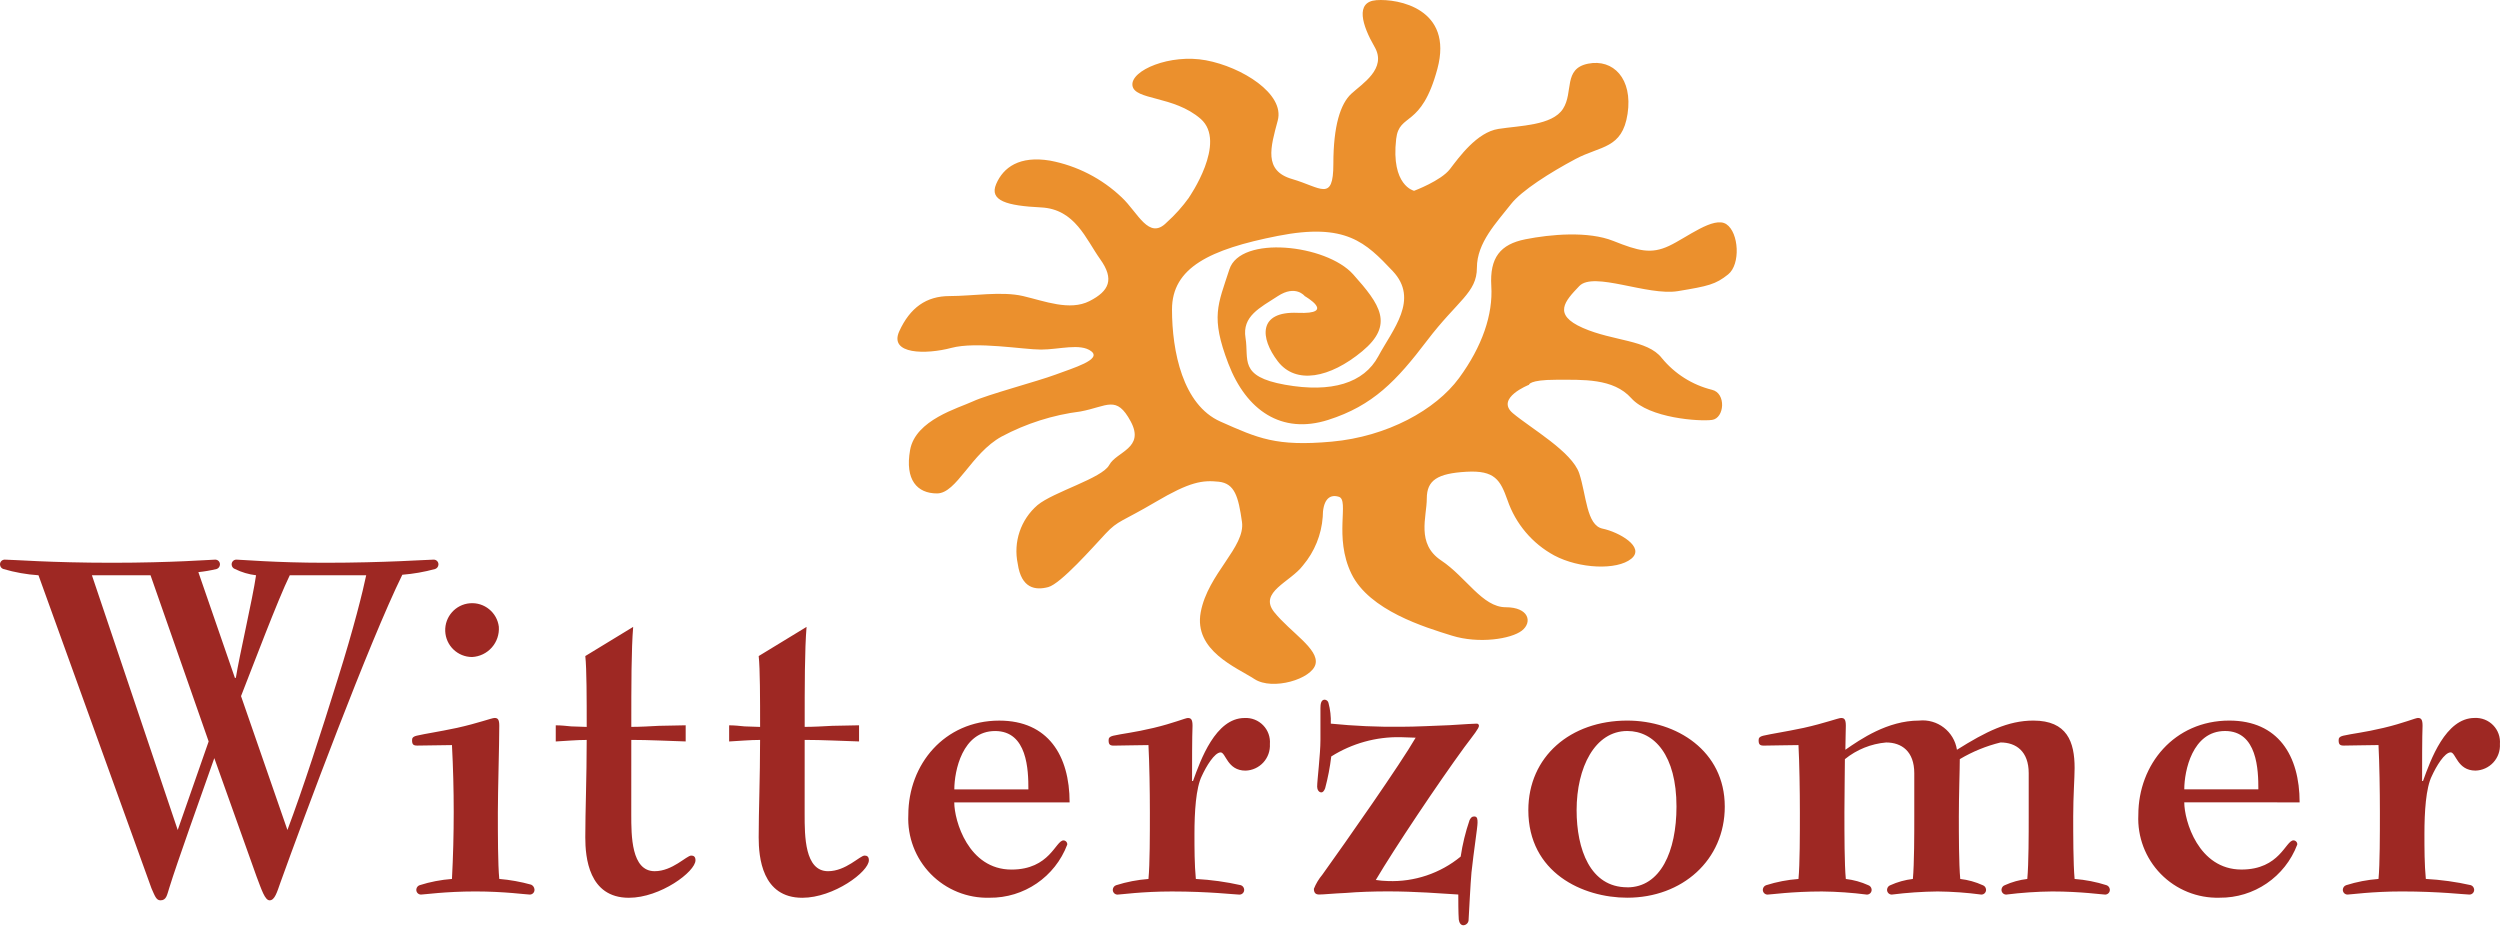 <?xml version="1.0" encoding="UTF-8"?>
<svg width="180px" height="67px" viewBox="0 0 180 67" version="1.1" xmlns="http://www.w3.org/2000/svg" xmlns:xlink="http://www.w3.org/1999/xlink">
    <title>Witterzomer</title>
    <g id="Desktop" stroke="none" stroke-width="1" fill="none" fill-rule="evenodd">
        <g id="Chalet-modellen---Desktop" transform="translate(-998, -2256)">
            <g id="Logo-slider" transform="translate(-177, 2207)">
                <g id="Logo" transform="translate(1145, 0)">
                    <g id="Witterzomer" transform="translate(30, 49)">
                        <path d="M14.282,41.193 C14.725,41.147 15.165,41.072 15.598,40.968 C15.729,40.924 15.822,40.806 15.835,40.669 C15.846,40.573 15.815,40.477 15.751,40.406 C15.686,40.334 15.594,40.293 15.498,40.293 C15.261,40.293 12.358,40.519 8.069,40.519 C3.613,40.519 0.913,40.293 0.339,40.293 C0.243,40.293 0.151,40.334 0.086,40.406 C0.022,40.477 -0.009,40.573 0.002,40.669 C0.015,40.806 0.108,40.924 0.239,40.968 C1.064,41.211 1.913,41.362 2.771,41.419 L10.907,63.962 C11.143,64.487 11.244,64.824 11.548,64.824 C11.986,64.824 12.02,64.45 12.189,63.924 C12.729,62.163 14.518,57.173 15.43,54.585 L18.468,63.1 C18.839,64.075 19.075,64.824 19.413,64.824 C19.784,64.824 19.949,64.224 20.189,63.548 C21.874,58.86 26.569,46.257 28.967,41.382 C29.765,41.318 30.556,41.18 31.329,40.968 C31.46,40.924 31.553,40.806 31.566,40.669 C31.577,40.573 31.546,40.477 31.482,40.406 C31.417,40.334 31.325,40.293 31.229,40.293 C30.824,40.293 27.718,40.519 23.397,40.519 C19.886,40.519 17.32,40.293 17.017,40.293 C16.92,40.293 16.828,40.334 16.764,40.406 C16.7,40.477 16.669,40.573 16.68,40.669 C16.693,40.806 16.785,40.924 16.916,40.968 C17.394,41.204 17.907,41.356 18.436,41.419 C18.199,43.07 17.22,47.271 16.981,48.808 L16.913,48.808 L14.282,41.193 Z M12.796,59.76 L6.618,41.419 L10.838,41.419 L15.023,53.384 L12.796,59.76 Z M17.354,50.121 C18.196,47.983 19.986,43.221 20.864,41.419 L26.366,41.419 C26.131,42.545 25.489,45.172 24.308,48.921 C23.092,52.822 21.81,56.798 20.695,59.76 L17.354,50.121 Z M32.541,53.644 C32.71,56.855 32.71,60.073 32.541,63.284 C31.75,63.343 30.968,63.494 30.212,63.734 C30.082,63.779 29.99,63.896 29.976,64.033 C29.965,64.129 29.996,64.225 30.06,64.297 C30.124,64.369 30.217,64.41 30.313,64.409 C30.515,64.409 32.068,64.184 34.229,64.184 C36.322,64.184 37.905,64.409 38.145,64.409 C38.241,64.41 38.333,64.369 38.398,64.297 C38.462,64.225 38.493,64.129 38.482,64.033 C38.469,63.887 38.379,63.758 38.245,63.696 C37.494,63.487 36.725,63.349 35.948,63.283 C35.846,62.233 35.846,60.057 35.846,58.481 C35.846,56.944 35.948,53.643 35.948,52.256 C35.948,51.805 35.846,51.693 35.61,51.693 C35.408,51.693 34.428,52.069 32.909,52.406 C31.492,52.706 30.647,52.819 30.006,52.969 C29.7,53.045 29.669,53.157 29.669,53.306 C29.669,53.606 29.77,53.682 30.04,53.682 C30.484,53.685 31.934,53.646 32.54,53.646 L32.541,53.644 Z M35.917,45.13 C35.79,44.098 34.871,43.35 33.835,43.435 C32.799,43.519 32.014,44.407 32.056,45.446 C32.099,46.485 32.953,47.305 33.993,47.305 C34.538,47.276 35.048,47.029 35.409,46.621 C35.771,46.213 35.953,45.676 35.916,45.132 L35.917,45.13 Z M45.453,53.273 C46.736,53.273 48.154,53.349 49.369,53.384 L49.369,52.221 C48.761,52.221 48.12,52.259 47.445,52.259 C46.769,52.295 46.095,52.335 45.454,52.335 C45.454,49.335 45.454,46.784 45.588,45.136 L42.142,47.236 C42.243,48.137 42.243,50.387 42.243,52.338 C41.872,52.338 41.5,52.3 41.129,52.3 C40.757,52.263 40.387,52.223 40.014,52.223 L40.014,53.386 C40.756,53.348 41.499,53.275 42.242,53.275 C42.242,56.012 42.141,58.376 42.141,60.288 C42.141,61.713 42.377,64.64 45.281,64.64 C47.543,64.64 50.075,62.764 50.075,61.938 C50.075,61.676 49.94,61.601 49.768,61.601 C49.431,61.601 48.418,62.726 47.136,62.726 C45.451,62.726 45.451,60.175 45.451,58.638 L45.453,53.273 Z M57.936,53.273 C59.219,53.273 60.637,53.349 61.852,53.384 L61.852,52.221 C61.245,52.221 60.603,52.259 59.929,52.259 C59.253,52.295 58.578,52.335 57.937,52.335 C57.937,49.335 57.937,46.784 58.072,45.136 L54.626,47.236 C54.727,48.137 54.727,50.387 54.727,52.338 C54.355,52.338 53.985,52.3 53.612,52.3 C53.241,52.263 52.869,52.223 52.498,52.223 L52.498,53.386 C53.24,53.348 53.984,53.275 54.726,53.275 C54.726,56.012 54.625,58.376 54.625,60.288 C54.625,61.713 54.862,64.64 57.765,64.64 C60.027,64.64 62.559,62.764 62.559,61.938 C62.559,61.676 62.424,61.601 62.252,61.601 C61.915,61.601 60.902,62.726 59.619,62.726 C57.934,62.726 57.934,60.175 57.934,58.638 L57.936,53.273 Z M77.012,57.773 C77.012,54.398 75.459,51.884 71.948,51.884 C67.999,51.884 65.399,55.035 65.399,58.673 C65.323,60.255 65.909,61.798 67.017,62.93 C68.126,64.062 69.655,64.68 71.239,64.637 C73.726,64.665 75.965,63.135 76.843,60.808 C76.848,60.732 76.822,60.658 76.771,60.601 C76.72,60.545 76.649,60.512 76.573,60.509 C76,60.509 75.594,62.609 72.826,62.609 C69.719,62.609 68.707,59.086 68.707,57.771 L77.012,57.773 Z M68.711,56.835 C68.711,55.522 69.284,52.634 71.648,52.634 C73.977,52.634 74.044,55.447 74.044,56.835 L68.711,56.835 Z M89.579,64.034 C89.566,63.896 89.473,63.78 89.343,63.734 C88.277,63.494 87.193,63.344 86.101,63.285 C86.001,62.234 86.001,61.071 86.001,60.058 C86.001,58.482 86.101,56.721 86.537,55.857 C86.844,55.182 87.449,54.173 87.887,54.173 C88.259,54.173 88.36,55.485 89.677,55.485 C90.166,55.471 90.628,55.26 90.959,54.899 C91.29,54.538 91.46,54.059 91.432,53.571 C91.473,53.071 91.296,52.578 90.946,52.219 C90.597,51.86 90.11,51.669 89.609,51.696 C87.517,51.696 86.436,54.733 85.896,56.234 L85.828,56.234 C85.828,55.033 85.828,53.046 85.862,52.259 C85.862,51.808 85.761,51.696 85.525,51.696 C85.355,51.696 84.478,52.071 83.06,52.409 C81.643,52.747 80.799,52.822 80.158,52.971 C79.851,53.047 79.82,53.159 79.82,53.309 C79.82,53.608 79.921,53.685 80.19,53.685 C80.63,53.685 82.081,53.646 82.689,53.646 C82.756,54.921 82.791,56.947 82.791,58.484 C82.791,60.061 82.791,62.237 82.689,63.286 C81.898,63.345 81.116,63.496 80.36,63.736 C80.229,63.781 80.137,63.898 80.123,64.035 C80.112,64.131 80.143,64.227 80.208,64.299 C80.272,64.371 80.364,64.412 80.461,64.412 C80.665,64.412 82.217,64.186 84.377,64.186 C87.077,64.186 88.934,64.412 89.237,64.412 C89.334,64.413 89.428,64.373 89.493,64.301 C89.559,64.23 89.59,64.133 89.579,64.036 L89.579,64.034 Z M105.944,62.835 C106.113,61.259 106.383,59.571 106.383,59.235 C106.383,59.01 106.383,58.785 106.147,58.785 C105.978,58.785 105.911,58.862 105.809,59.048 C105.516,59.902 105.301,60.781 105.169,61.674 C103.699,62.881 101.837,63.508 99.936,63.435 C99.642,63.429 99.349,63.404 99.058,63.358 C100.409,61.069 103.549,56.381 105.439,53.793 C106.114,52.894 106.485,52.442 106.485,52.256 C106.485,52.212 106.467,52.171 106.435,52.141 C106.403,52.112 106.36,52.098 106.317,52.102 C106.249,52.102 105.405,52.139 104.359,52.214 C103.278,52.252 101.962,52.327 100.848,52.327 C99.168,52.344 97.489,52.27 95.818,52.102 C95.837,51.596 95.78,51.09 95.648,50.601 C95.616,50.475 95.507,50.385 95.378,50.376 C95.108,50.376 95.072,50.713 95.072,50.977 L95.072,53.266 C95.072,54.316 94.835,56.191 94.835,56.641 C94.835,56.828 94.937,57.053 95.142,57.053 C95.243,57.053 95.343,56.941 95.411,56.753 C95.612,56.002 95.759,55.237 95.85,54.465 C97.344,53.524 99.081,53.041 100.846,53.077 C101.217,53.077 101.589,53.114 101.927,53.114 C100.846,54.99 96.93,60.579 95.208,62.979 C94.953,63.282 94.747,63.624 94.6,63.993 C94.6,64.255 94.702,64.405 94.971,64.405 C95.309,64.405 96.018,64.329 96.895,64.292 C97.807,64.215 98.886,64.18 99.934,64.18 C101.925,64.18 103.815,64.333 104.997,64.405 C104.997,64.818 104.997,65.718 105.032,66.206 C105.064,66.43 105.166,66.619 105.368,66.619 C105.584,66.605 105.749,66.422 105.74,66.206 C105.776,65.612 105.877,63.548 105.945,62.836 L105.944,62.835 Z M124.183,58.07 C124.183,54.058 120.707,51.882 117.162,51.882 C113.077,51.882 110.04,54.47 110.04,58.333 C110.04,62.835 113.955,64.635 117.162,64.635 C121.112,64.637 124.184,61.936 124.184,58.069 L124.183,58.07 Z M117.162,63.885 C114.495,63.885 113.516,61.147 113.516,58.333 C113.516,55.257 114.832,52.632 117.162,52.632 C119.12,52.632 120.707,54.394 120.707,58.07 C120.707,61.297 119.559,63.89 117.163,63.89 L117.162,63.885 Z M137.828,58.784 C137.828,60.022 137.828,62.196 137.727,63.285 C137.167,63.35 136.62,63.501 136.107,63.734 C135.976,63.779 135.884,63.896 135.87,64.034 C135.859,64.13 135.89,64.226 135.954,64.298 C136.019,64.37 136.111,64.411 136.208,64.41 C137.306,64.272 138.41,64.197 139.516,64.185 C140.567,64.196 141.615,64.271 142.657,64.41 C142.753,64.411 142.845,64.37 142.91,64.298 C142.975,64.226 143.005,64.13 142.994,64.034 C142.981,63.897 142.889,63.78 142.758,63.734 C142.245,63.501 141.698,63.35 141.138,63.285 C141.037,62.196 141.037,60.022 141.037,58.784 C141.037,57.133 141.105,55.445 141.105,54.658 C142.019,54.115 143.008,53.71 144.041,53.457 C145.156,53.457 146.067,54.094 146.067,55.67 L146.067,58.784 C146.067,60.022 146.067,62.196 145.965,63.285 C145.405,63.35 144.859,63.502 144.345,63.734 C144.215,63.78 144.123,63.897 144.109,64.034 C144.098,64.13 144.129,64.226 144.193,64.298 C144.258,64.369 144.35,64.41 144.446,64.41 C145.544,64.272 146.649,64.197 147.755,64.185 C149.814,64.185 151.367,64.41 151.57,64.41 C151.666,64.41 151.758,64.369 151.823,64.298 C151.887,64.226 151.918,64.13 151.907,64.034 C151.893,63.897 151.801,63.78 151.67,63.734 C150.925,63.495 150.153,63.344 149.372,63.285 C149.271,62.196 149.271,60.022 149.271,58.784 C149.271,57.32 149.372,56.008 149.372,55.295 C149.372,53.42 148.836,51.882 146.402,51.882 C144.58,51.882 142.993,52.67 140.9,53.983 C140.696,52.665 139.492,51.74 138.166,51.882 C135.905,51.882 133.947,53.232 132.867,53.983 C132.867,53.457 132.9,52.594 132.9,52.258 C132.9,51.807 132.799,51.695 132.562,51.695 C132.361,51.695 131.381,52.07 129.862,52.408 C128.444,52.707 127.599,52.821 126.958,52.97 C126.652,53.047 126.621,53.159 126.621,53.308 C126.621,53.607 126.722,53.684 126.992,53.684 C127.431,53.684 128.882,53.646 129.49,53.646 C129.558,54.92 129.591,56.947 129.591,58.484 C129.591,60.06 129.591,62.236 129.49,63.286 C128.699,63.344 127.918,63.495 127.161,63.735 C127.031,63.781 126.939,63.897 126.925,64.035 C126.915,64.131 126.945,64.227 127.01,64.298 C127.074,64.37 127.166,64.411 127.262,64.411 C127.465,64.411 129.018,64.186 131.178,64.186 C132.262,64.197 133.344,64.273 134.419,64.411 C134.515,64.411 134.607,64.37 134.672,64.298 C134.736,64.227 134.767,64.131 134.756,64.035 C134.742,63.897 134.65,63.78 134.519,63.735 C134.006,63.502 133.459,63.351 132.899,63.286 C132.798,62.235 132.798,60.059 132.798,58.484 C132.798,56.875 132.832,55.709 132.832,54.659 C133.68,53.971 134.714,53.552 135.802,53.458 C136.917,53.458 137.828,54.095 137.828,55.671 L137.828,58.784 Z M165.573,57.771 C165.573,54.395 164.02,51.882 160.509,51.882 C156.559,51.882 153.96,55.033 153.96,58.671 C153.884,60.253 154.47,61.795 155.578,62.927 C156.686,64.059 158.216,64.678 159.8,64.635 C162.287,64.663 164.526,63.133 165.404,60.806 C165.409,60.73 165.383,60.655 165.332,60.599 C165.281,60.542 165.209,60.509 165.133,60.506 C164.56,60.506 164.155,62.607 161.386,62.607 C158.281,62.607 157.267,59.084 157.267,57.768 L165.573,57.771 Z M157.268,56.832 C157.268,55.52 157.842,52.632 160.205,52.632 C162.534,52.632 162.602,55.445 162.602,56.832 L157.268,56.832 Z M178.137,64.032 C178.123,63.894 178.031,63.778 177.901,63.732 C176.835,63.492 175.751,63.342 174.66,63.283 C174.559,62.232 174.559,61.068 174.559,60.056 C174.559,58.48 174.66,56.718 175.1,55.855 C175.406,55.18 176.01,54.17 176.45,54.17 C176.821,54.17 176.922,55.483 178.238,55.483 C178.727,55.469 179.19,55.258 179.521,54.897 C179.852,54.536 180.023,54.057 179.994,53.568 C180.035,53.069 179.858,52.576 179.508,52.217 C179.159,51.858 178.671,51.667 178.171,51.693 C176.078,51.693 174.998,54.731 174.457,56.232 L174.391,56.232 C174.391,55.031 174.391,53.044 174.424,52.256 C174.424,51.805 174.324,51.693 174.088,51.693 C173.918,51.693 173.041,52.069 171.623,52.406 C170.204,52.744 169.362,52.819 168.72,52.969 C168.414,53.045 168.382,53.157 168.382,53.306 C168.382,53.606 168.483,53.682 168.754,53.682 C169.192,53.682 170.644,53.644 171.252,53.644 C171.318,54.919 171.352,56.945 171.352,58.482 C171.352,60.058 171.352,62.235 171.252,63.284 C170.46,63.343 169.679,63.494 168.922,63.734 C168.792,63.779 168.699,63.896 168.685,64.033 C168.675,64.129 168.705,64.225 168.769,64.297 C168.834,64.369 168.926,64.41 169.022,64.409 C169.225,64.409 170.779,64.184 172.938,64.184 C175.639,64.184 177.495,64.409 177.799,64.409 C177.895,64.41 177.987,64.37 178.052,64.298 C178.117,64.227 178.148,64.132 178.138,64.036 L178.137,64.032 Z" id="Fill-1" fill="#9E2823"></path>
                        <path d="M85.602,14.223 C85.602,14.223 88.38,10.241 86.445,8.556 C84.509,6.871 81.666,7.231 81.535,6.148 C81.405,5.065 84.248,3.859 86.83,4.341 C89.412,4.824 92.515,6.75 91.998,8.677 C91.481,10.605 90.964,12.289 93.03,12.89 C95.097,13.49 96.002,14.575 96.002,11.806 C96.002,9.037 96.518,7.47 97.294,6.751 C98.07,6.032 99.876,4.945 98.973,3.381 C98.07,1.818 97.551,0.13 99.101,0.012 C100.651,-0.106 104.656,0.615 103.494,4.95 C102.331,9.285 100.746,8.077 100.524,10.005 C100.136,13.375 101.814,13.738 101.814,13.738 C101.814,13.738 103.753,13.016 104.398,12.173 C105.044,11.33 106.334,9.523 107.885,9.282 C109.436,9.04 111.76,9.041 112.535,7.837 C113.309,6.632 112.535,4.946 114.343,4.585 C116.151,4.223 117.568,5.665 117.185,8.196 C116.802,10.727 115.247,10.484 113.438,11.448 C111.629,12.411 109.551,13.72 108.788,14.7 C107.755,16.024 106.337,17.47 106.337,19.276 C106.337,21.083 104.947,21.629 102.751,24.52 C100.554,27.41 98.862,29.207 95.617,30.237 C92.274,31.297 89.732,29.553 88.44,26.178 C87.148,22.802 87.692,21.944 88.516,19.394 C89.31,16.924 95.492,17.587 97.428,19.754 C99.364,21.922 100.4,23.368 98.075,25.295 C95.75,27.222 93.297,27.703 92.004,26.017 C90.711,24.33 90.584,22.405 93.425,22.524 C96.265,22.644 93.942,21.32 93.942,21.32 C93.942,21.32 93.297,20.477 92.004,21.32 C90.711,22.162 89.421,22.766 89.678,24.331 C89.935,25.897 89.163,27.101 92.521,27.701 C95.879,28.301 98.203,27.581 99.237,25.654 C100.271,23.726 102.209,21.559 100.271,19.512 C98.333,17.465 96.912,16.019 92.004,16.985 C87.096,17.951 84.384,19.273 84.384,22.284 C84.384,25.295 85.159,29.15 87.871,30.353 C90.584,31.556 91.875,32.161 95.879,31.799 C99.882,31.438 103.37,29.51 105.049,27.223 C106.728,24.936 107.5,22.645 107.374,20.597 C107.249,18.55 108.021,17.587 109.829,17.228 C111.637,16.868 114.348,16.625 116.157,17.347 C117.967,18.069 118.871,18.311 120.162,17.709 C121.453,17.107 123.39,15.54 124.298,16.142 C125.205,16.745 125.33,19.034 124.427,19.756 C123.524,20.478 123.005,20.598 120.811,20.961 C118.617,21.323 114.74,19.514 113.707,20.598 C112.673,21.683 111.769,22.645 113.965,23.61 C116.16,24.575 118.616,24.453 119.648,25.778 C120.575,26.911 121.844,27.714 123.265,28.066 C124.298,28.307 124.169,30.113 123.265,30.234 C122.36,30.356 118.746,30.113 117.452,28.668 C116.157,27.223 113.964,27.343 112.027,27.343 C110.09,27.343 110.089,27.704 110.089,27.704 C110.089,27.704 107.639,28.667 108.927,29.752 C110.215,30.836 113.19,32.523 113.707,34.088 C114.224,35.652 114.223,37.822 115.385,38.062 C116.548,38.303 118.486,39.386 117.453,40.229 C116.421,41.072 113.707,40.952 111.9,39.989 C110.322,39.132 109.123,37.713 108.541,36.014 C108.025,34.569 107.638,33.846 105.571,33.967 C103.504,34.087 102.729,34.569 102.729,35.893 C102.729,37.218 101.953,39.145 103.762,40.351 C105.571,41.556 106.733,43.721 108.411,43.721 C110.09,43.721 110.35,44.804 109.574,45.406 C108.798,46.008 106.474,46.369 104.537,45.766 C102.599,45.164 98.595,43.961 97.304,41.311 C96.013,38.661 97.174,36.011 96.399,35.769 C95.624,35.528 95.237,36.132 95.237,37.216 C95.144,38.501 94.647,39.723 93.816,40.708 C92.912,41.912 90.588,42.635 91.748,44.078 C92.909,45.52 94.976,46.727 94.718,47.812 C94.46,48.897 91.618,49.737 90.327,48.896 C89.036,48.054 85.935,46.848 86.452,44.078 C86.969,41.307 89.68,39.381 89.422,37.574 C89.165,35.766 88.905,34.804 87.743,34.683 C86.58,34.562 85.675,34.683 83.224,36.129 C80.773,37.574 80.511,37.452 79.608,38.417 C78.705,39.382 76.378,42.03 75.473,42.271 C74.567,42.511 73.535,42.391 73.277,40.586 C72.947,39.027 73.491,37.411 74.698,36.37 C75.859,35.406 79.347,34.442 79.865,33.479 C80.383,32.515 82.447,32.275 81.414,30.348 C80.381,28.421 79.736,29.263 77.798,29.626 C75.81,29.876 73.884,30.488 72.116,31.432 C69.92,32.636 68.885,35.527 67.465,35.527 C66.044,35.527 65.14,34.562 65.528,32.395 C65.916,30.228 69.014,29.384 70.046,28.901 C71.079,28.418 74.697,27.457 75.988,26.976 C77.279,26.494 79.346,25.891 78.571,25.291 C77.797,24.69 76.247,25.17 74.954,25.17 C73.661,25.17 70.306,24.567 68.496,25.049 C66.687,25.532 63.978,25.532 64.75,23.845 C65.523,22.158 66.688,21.317 68.367,21.317 C70.046,21.317 72.113,20.955 73.663,21.317 C75.213,21.68 77.022,22.402 78.443,21.679 C79.863,20.956 80.25,20.113 79.217,18.667 C78.184,17.222 77.409,15.054 74.954,14.934 C72.5,14.814 71.208,14.453 71.725,13.249 C72.242,12.045 73.405,11.2 75.601,11.564 C77.542,11.931 79.336,12.851 80.767,14.214 C81.929,15.298 82.717,17.323 83.996,16.021 C84.598,15.481 85.139,14.877 85.611,14.22" id="Fill-3" fill="#EB902D"></path>
                    </g>
                </g>
            </g>
        </g>
    </g>
</svg>